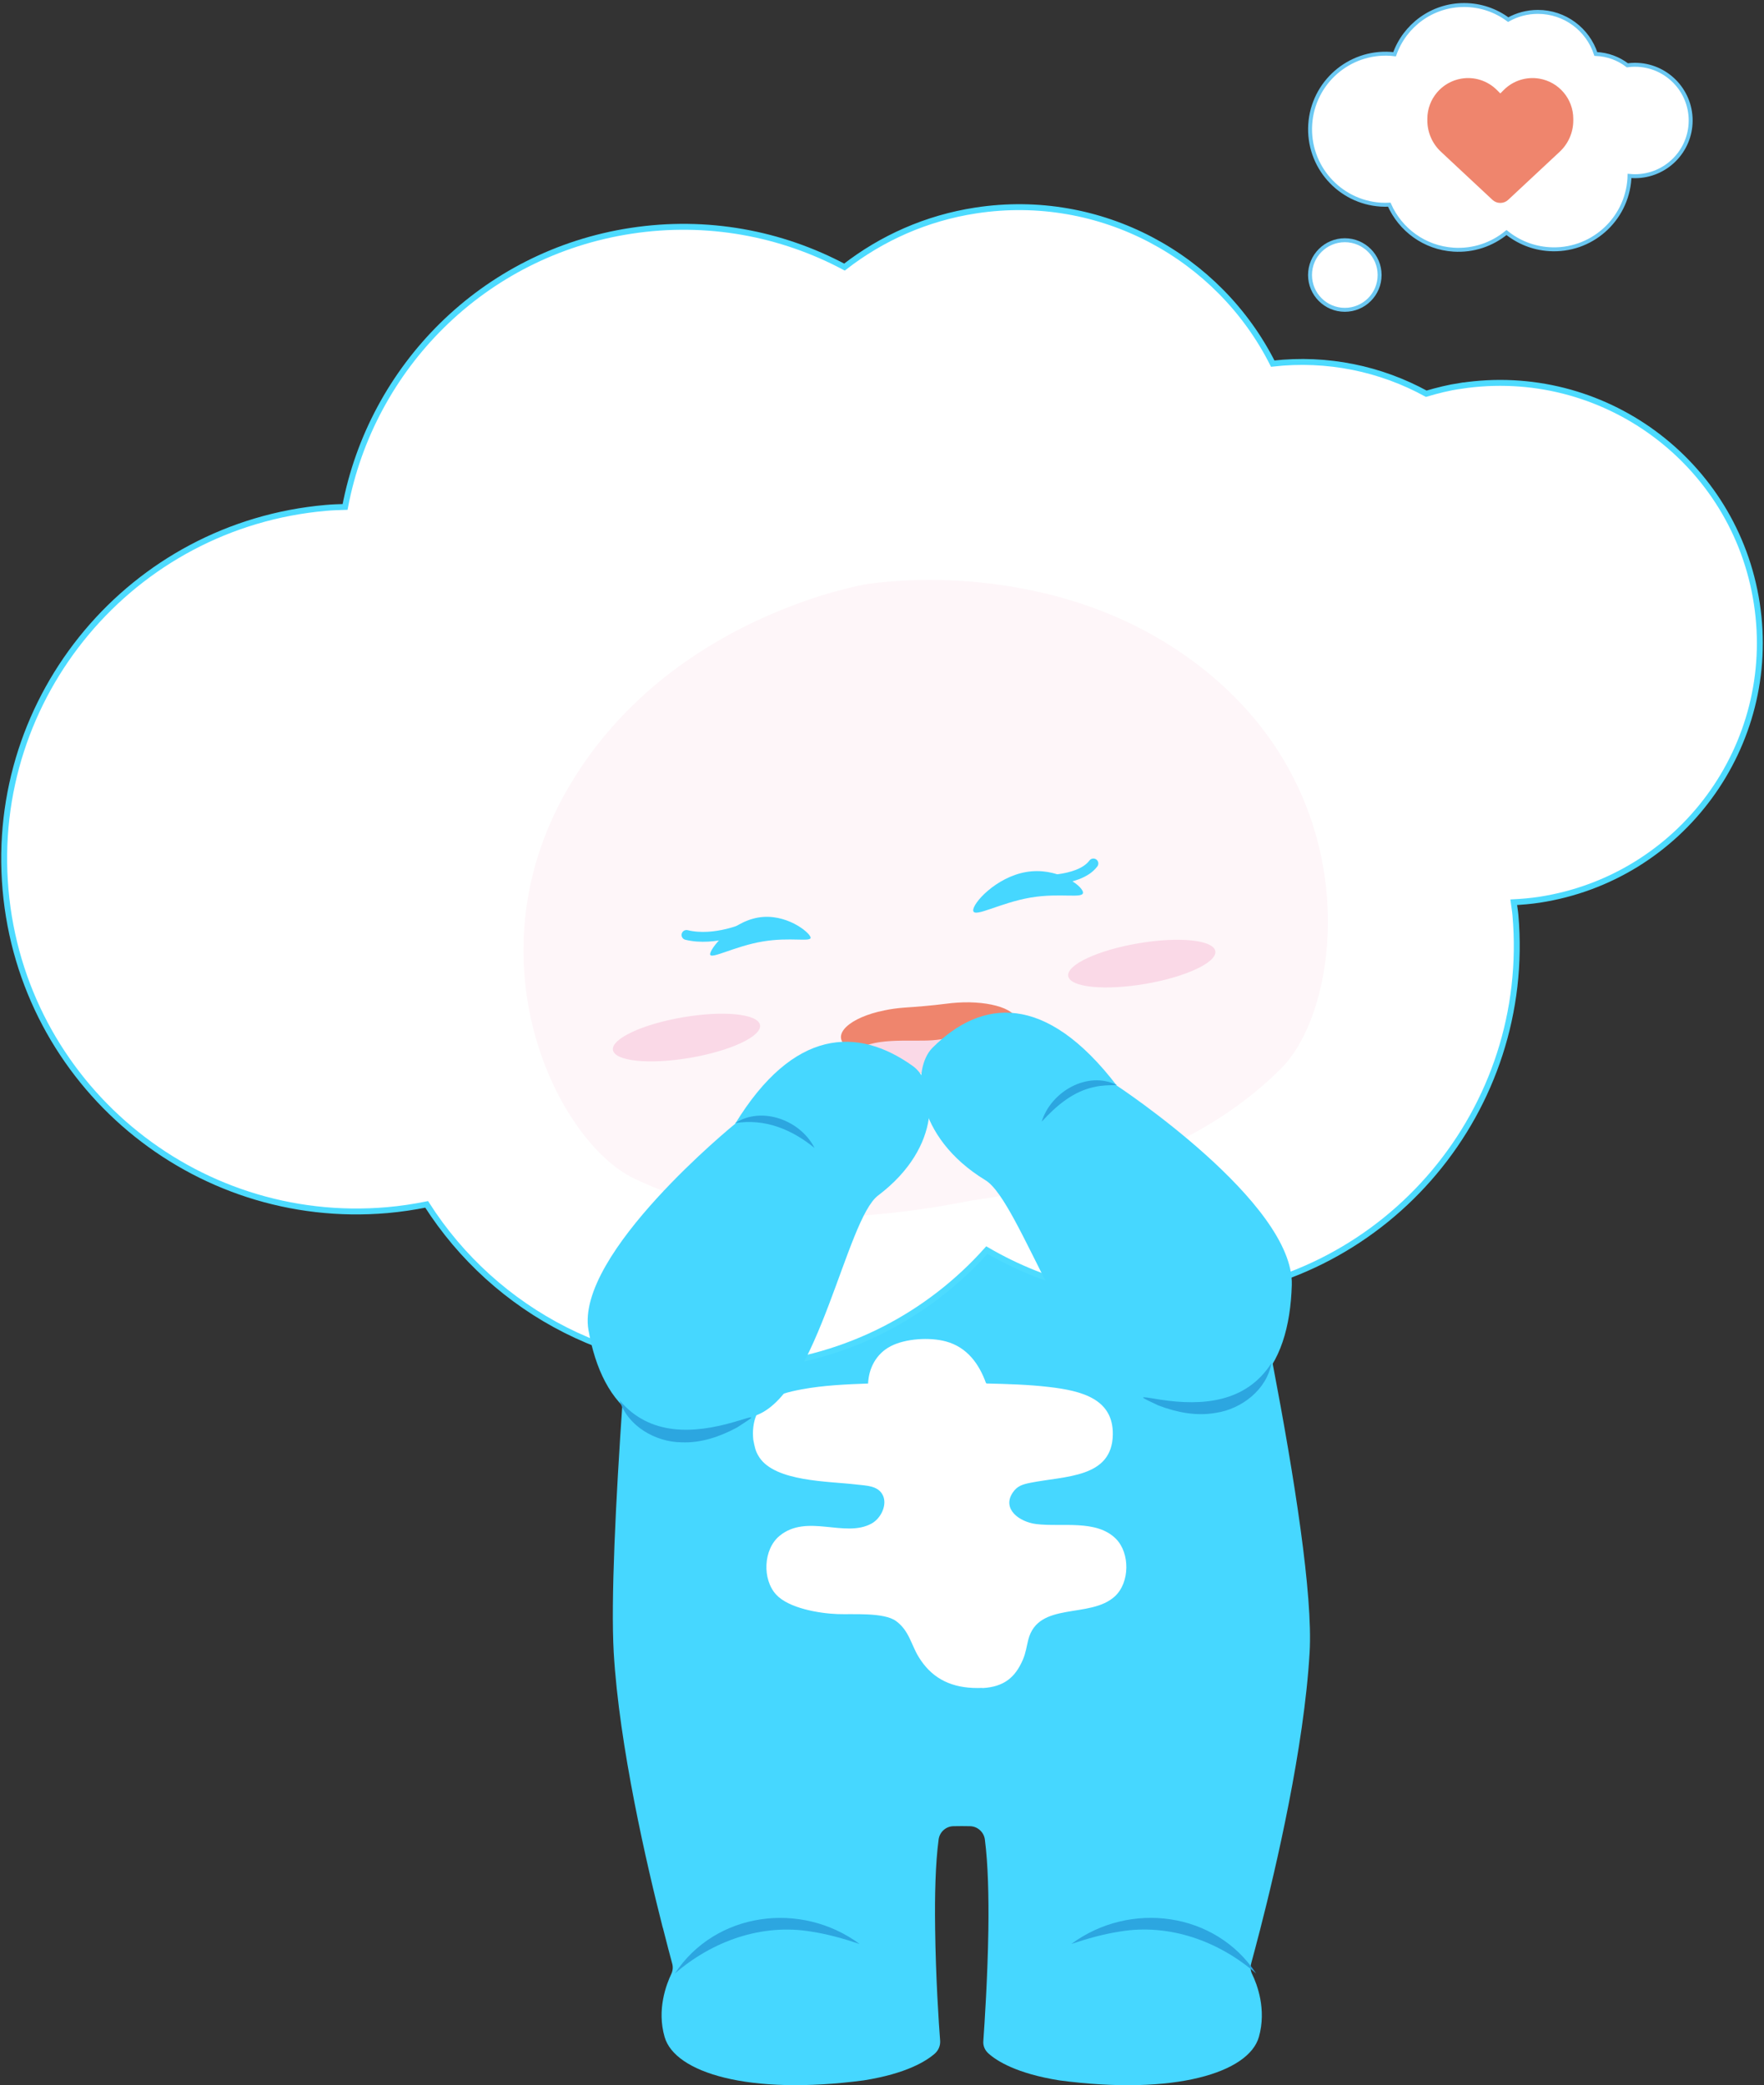 <svg width="895" height="1058" viewBox="0 0 895 1058" fill="none" xmlns="http://www.w3.org/2000/svg">
<rect x="0" y="0" width="895" height="1058" fill="#333333" stroke="none"/>
<g clip-path="url(#clip0_180_608)">
<path d="M829.5 32.844C828.213 32.844 826.926 32.971 825.682 33.14C821.209 29.722 815.683 27.613 809.67 27.381C805.641 14.998 794.018 6.032 780.264 6.032C774.8 6.032 769.653 7.467 765.202 9.956C758.958 5.294 751.216 2.552 742.841 2.552C726.535 2.552 712.696 12.994 707.57 27.528C706.874 27.444 706.199 27.36 705.503 27.317C684.366 25.946 666.14 41.978 664.769 63.095C663.397 84.232 679.43 102.458 700.546 103.829C702.001 103.914 703.436 103.935 704.87 103.85C710.46 116.507 722.717 125.726 737.483 126.675C747.63 127.329 757.08 123.975 764.358 117.984C770.307 122.794 777.754 125.895 785.981 126.422C807.118 127.793 825.344 111.761 826.715 90.645C826.736 90.181 826.715 89.716 826.736 89.252C827.643 89.337 828.572 89.4 829.521 89.4C845.131 89.4 857.788 76.743 857.788 61.133C857.788 45.522 845.131 32.865 829.521 32.865L829.5 32.844Z" fill="white" stroke="#6BC8F2" stroke-width="2" stroke-miterlimit="10"/>
<path d="M634.835 996.192C634.307 997.985 634.455 999.904 635.278 1001.61C637.83 1006.82 642.682 1019.59 638.716 1033.53C633.548 1051.65 595.914 1063.32 537.523 1055.55C515.901 1052.11 505.796 1045.74 501.535 1041.9C499.658 1040.26 498.687 1037.92 498.919 1035.51C499.51 1027.07 501.092 1003.39 501.472 979.168C501.704 962.629 501.324 945.753 499.679 933.244C499.151 929.468 495.86 926.578 492.042 926.578C490.692 926.515 485.229 926.515 483.878 926.578C479.997 926.578 476.769 929.468 476.242 933.244C474.597 945.458 474.217 961.786 474.449 977.987V978.324C474.744 1002.9 476.326 1026.99 477.001 1035.49C477.149 1037.9 476.179 1040.22 474.386 1041.88C470.04 1045.72 459.936 1052.11 438.313 1055.53C379.943 1063.3 342.373 1051.63 337.205 1033.51C333.154 1019.59 338.112 1006.8 340.58 1001.59C341.402 999.883 341.55 997.964 341.023 996.171C340.116 992.732 338.407 986.488 336.318 978.113C336.234 978.05 336.234 977.966 336.234 977.966C328.218 946.471 314.148 885.928 311.384 838.443C309.886 812.285 312.355 761.91 315.941 710.037C317.586 686.01 319.527 661.73 321.404 639.348C323.577 613.063 325.666 589.521 327.248 572.371C328.07 563.996 328.745 557.204 329.188 552.267C329.631 547.669 334.061 544.441 338.618 545.475L486.136 578.7C486.726 578.847 487.254 578.847 487.865 578.847C488.54 578.847 489.279 578.784 489.954 578.573L605.871 545.77C610.132 544.525 614.562 547.141 615.596 551.466C616.334 554.546 617.241 558.533 618.359 563.195C621.355 576.379 625.701 595.386 630.405 617.409C635.278 639.917 640.657 665.59 645.677 691.6V691.663C656.752 749.654 666.182 809.226 664.452 838.464C661.689 886.582 647.323 948.074 639.307 979.168C637.282 986.994 635.721 992.901 634.814 996.192H634.835Z" fill="#46D7FF"/>
<path d="M498.434 856.416C496.957 856.501 495.038 856.48 493.561 856.416C481.031 855.847 472.255 850.657 466.201 840.869C462.277 834.562 461.328 827.368 454.599 822.474C448.397 817.981 432.66 819.247 424.833 818.951C415.383 818.593 400.152 815.935 393.824 809.1C386.672 801.4 387.2 786.022 395.617 779.187C409.518 767.88 428.652 780.453 442.195 773.028C447.025 770.37 450.316 763.45 447.89 758.599C445.485 753.789 439.642 753.81 434.579 753.219C420.403 751.532 393.444 751.848 385.259 739.423C383.171 736.238 382.896 733.96 382.179 730.458C382.01 728.369 381.947 726.429 382.179 724.34C383.656 710.945 393.718 707.359 406.755 704.933C417.767 702.887 429.221 702.38 440.444 701.979C440.76 694.364 444.431 686.896 451.962 683.015C459.471 679.133 471.686 678.395 479.892 680.61C490.882 683.585 496.852 692.297 500.227 701.663L500.544 701.958C511.133 702.211 521.744 702.507 532.271 703.73C548.893 705.671 564.905 709.785 564.609 727.905C564.272 750.013 540.413 748.81 522.82 752.333C518.706 753.156 516.07 753.958 513.791 757.375C508.285 765.665 517.166 772.205 525.752 773.281C538.747 774.884 556.298 770.813 566.191 780.769C573.385 788.026 573.258 802.94 565.664 809.944C553.091 821.546 526.723 812.264 521.702 832.03C520.816 835.532 520.478 838.57 519.002 842.029C515.162 850.974 509.509 855.889 498.497 856.501L498.434 856.416Z" fill="white"/>
<path d="M741.027 195.761C735.057 196.668 729.298 198.102 723.645 199.769C700.588 187.154 673.628 181.332 645.741 184.496C618.402 130.219 558.471 97.099 495.143 106.782C469.913 110.642 447.279 120.873 428.462 135.513C396.418 118.448 358.785 111.191 320.118 117.119C244.956 128.615 188.484 186.5 175.089 257.211C171.861 257.316 168.634 257.401 165.364 257.696C66.977 266.282 -5.801 353.025 2.806 451.412C11.412 549.799 98.134 622.577 196.522 613.991C203.314 613.401 209.959 612.388 216.477 611.08C251.158 665.527 314.19 699.3 382.96 693.288C430.17 689.153 471.432 667.024 500.691 634.264C531.532 652.279 568.006 661.287 606.293 657.954C704.68 649.347 777.458 562.625 768.873 464.238C768.683 462.044 768.282 459.934 768.008 457.783C772.29 457.551 776.593 457.192 780.939 456.538C852.936 445.526 902.383 378.212 891.351 306.215C880.339 234.217 813.025 184.77 741.027 195.803V195.761Z" fill="white" stroke="#4DDBFF" stroke-width="3" stroke-miterlimit="10"/>
<path d="M650.15 541.973C636.354 555.79 618.929 568.784 596.041 579.923H596.02C589.396 583.15 582.35 586.167 574.798 589.057C552.269 597.621 525.246 604.562 492.527 609.182C461.708 615.299 435.064 617.767 411.776 617.451C411.248 617.451 410.7 617.43 410.172 617.409C403.169 617.303 396.482 616.945 390.069 616.312C388.93 616.206 387.79 616.08 386.672 615.953C360.683 613.126 339.483 606.502 321.531 597.853C283.539 579.564 237.193 488.433 287.948 400.341L288.369 399.644C295.9 386.692 304.528 375.301 313.768 365.323C327.796 350.113 343.238 338.152 358.384 328.744C366.295 323.829 374.1 319.61 381.567 316.045C408.337 303.156 430.909 298.072 438.039 296.701V296.637C438.039 296.637 438.524 296.553 439.347 296.447C440.169 296.279 440.634 296.194 440.634 296.194V296.258C447.489 295.266 468.542 292.819 495.945 295.393C504.383 296.194 513.454 297.481 522.883 299.443C540.835 303.135 560.116 309.252 579.165 319.167C591.505 325.58 603.719 333.554 615.406 343.468C615.786 343.806 616.166 344.143 616.545 344.46C693.563 410.825 679.915 512.165 650.129 541.973H650.15Z" fill="#FEF6F9"/>
<path d="M411.269 475.629C411.712 478.182 401.038 475.313 386.947 477.696C372.855 480.08 360.725 486.852 360.304 484.299C359.861 481.747 370.619 467.95 384.689 465.546C398.76 463.162 410.826 473.077 411.269 475.629Z" fill="#46D7FF"/>
<path d="M549.463 452.657C550.075 456.243 538.24 452.805 522.862 455.421C507.484 458.036 494.405 465.715 493.793 462.129C493.181 458.543 505.29 445.063 520.647 442.447C536.025 439.831 548.851 449.071 549.463 452.657Z" fill="#46D7FF"/>
<path d="M530.456 446.729C523.284 446.118 547.079 448.396 554.758 438.102" stroke="#46D7FF" stroke-width="5" stroke-linecap="round" stroke-linejoin="round"/>
<path d="M378.931 470.503C378.931 470.503 362.835 477.907 348.301 474.384" stroke="#46D7FF" stroke-width="5" stroke-linecap="round" stroke-linejoin="round"/>
<path d="M515.078 521.679C513.876 523.662 512.315 525.687 510.564 527.628C502.864 535.665 490.144 542.922 472.867 544.146C456.265 545.39 443.671 540.37 433.799 533.957C432.449 533.092 431.035 532.143 429.791 531.193C421.184 524.991 431.289 516.131 448.713 512.651C451.73 511.997 454.999 511.554 458.417 511.28C465.062 510.815 472.318 510.267 479.723 509.318C483.963 508.748 488.098 508.495 491.958 508.558C508.222 508.896 519.592 514.444 515.078 521.658V521.679Z" fill="#EF856D"/>
<path d="M510.543 527.607C502.843 535.666 490.101 542.922 472.846 544.167C456.244 545.412 443.65 540.37 433.778 533.999C441.393 525.941 461.855 528.641 473.099 527.818C484.343 526.996 500.565 521.258 510.521 527.628L510.543 527.607Z" fill="#FAD9E7"/>
<path d="M350.059 536.729C370.664 533.226 386.584 525.776 385.617 520.091C384.651 514.406 367.163 512.637 346.558 516.141C325.953 519.644 310.033 527.093 310.999 532.779C311.966 538.464 329.454 540.233 350.059 536.729Z" fill="#FAD9E7"/>
<path d="M581.046 499.215C601.652 495.711 617.572 488.262 616.605 482.576C615.638 476.891 598.151 475.122 577.546 478.626C556.94 482.13 541.02 489.579 541.987 495.264C542.954 500.949 560.441 502.718 581.046 499.215Z" fill="#FAD9E7"/>
<path d="M566.677 550.854C566.677 550.854 656.689 610.131 655.423 652.005C654.179 693.878 634.792 725.12 576.676 708.666C544.063 699.426 517.736 609.646 500.016 598.845C463.796 576.78 462.361 542.331 473.12 531.615C498.054 506.723 530.414 503.495 566.677 550.875V550.854Z" fill="#46D7FF"/>
<path d="M528.537 569.081C533.199 553.913 551.72 543.113 566.677 550.517C562.753 550.665 559.082 550.601 555.538 551.466C544.569 553.618 535.983 561.022 528.537 569.102V569.081Z" fill="#2CA6E0"/>
<path d="M342.394 1001.34C363.046 969.971 406.481 964.402 436.14 986.341C427.913 983.577 419.749 981.299 411.522 980.054C386.546 975.857 361.379 984.843 342.373 1001.36L342.394 1001.34Z" fill="#2CA6E0"/>
<path d="M645.066 691.664C642.788 704.975 629.941 714.953 616.883 716.852C606.905 718.645 597.032 716.598 587.814 713.139C577.435 708.245 577.076 708.224 588.615 710.143C610.069 713.455 632.282 711.62 645.066 691.664Z" fill="#2CA6E0"/>
<path d="M373.003 570.178C373.003 570.178 291.745 636.184 298.579 674.894C305.435 713.624 328.83 740.267 384.246 717.885C415.341 705.334 429.39 618.781 445.507 606.588C478.457 581.696 475.251 549.526 463.163 540.898C435.107 520.836 402.599 521.786 373.003 570.178Z" fill="#46D7FF"/>
<path d="M413.252 582.433C401.608 572.961 388.065 567.434 372.961 569.839C386.672 561.064 406.185 568.426 413.252 582.433Z" fill="#2CA6E0"/>
<path d="M314.38 710.544C329.695 728.644 351.95 727.504 372.771 721.408C383.782 718.054 383.782 717.948 373.973 724.277C365.303 728.918 355.768 732.251 345.643 731.808C332.458 731.639 318.388 723.454 314.38 710.565V710.544Z" fill="#2CA6E0"/>
<path d="M637.345 1001.34C618.359 984.843 593.193 975.835 568.195 980.033C559.968 981.278 551.805 983.577 543.577 986.319C573.258 964.38 616.693 969.95 637.324 1001.32L637.345 1001.34Z" fill="#2CA6E0"/>
<path d="M682.32 157.2C692.071 157.2 699.976 149.295 699.976 139.543C699.976 129.792 692.071 121.887 682.32 121.887C672.568 121.887 664.663 129.792 664.663 139.543C664.663 149.295 672.568 157.2 682.32 157.2Z" fill="white" stroke="#6BC8F2" stroke-width="2" stroke-miterlimit="10"/>
<path d="M731.07 76.975L757.207 101.382C758.283 102.394 759.717 102.964 761.215 102.964C762.713 102.964 764.147 102.394 765.223 101.382L791.36 76.975C795.748 72.882 798.237 67.144 798.237 61.132V60.288C798.237 50.184 790.938 41.556 780.96 39.889C774.357 38.793 767.649 40.944 762.945 45.67L761.215 47.399L759.485 45.67C754.76 40.944 748.052 38.793 741.47 39.889C731.513 41.556 724.193 50.184 724.193 60.288V61.132C724.193 67.144 726.683 72.882 731.07 76.975Z" fill="#EF856D"/>
</g>
<defs>
<clipPath id="clip0_180_608">
<rect width="895" height="1057.58" fill="white" transform="translate(0 0.421)"/>
</clipPath>
</defs>
</svg>
